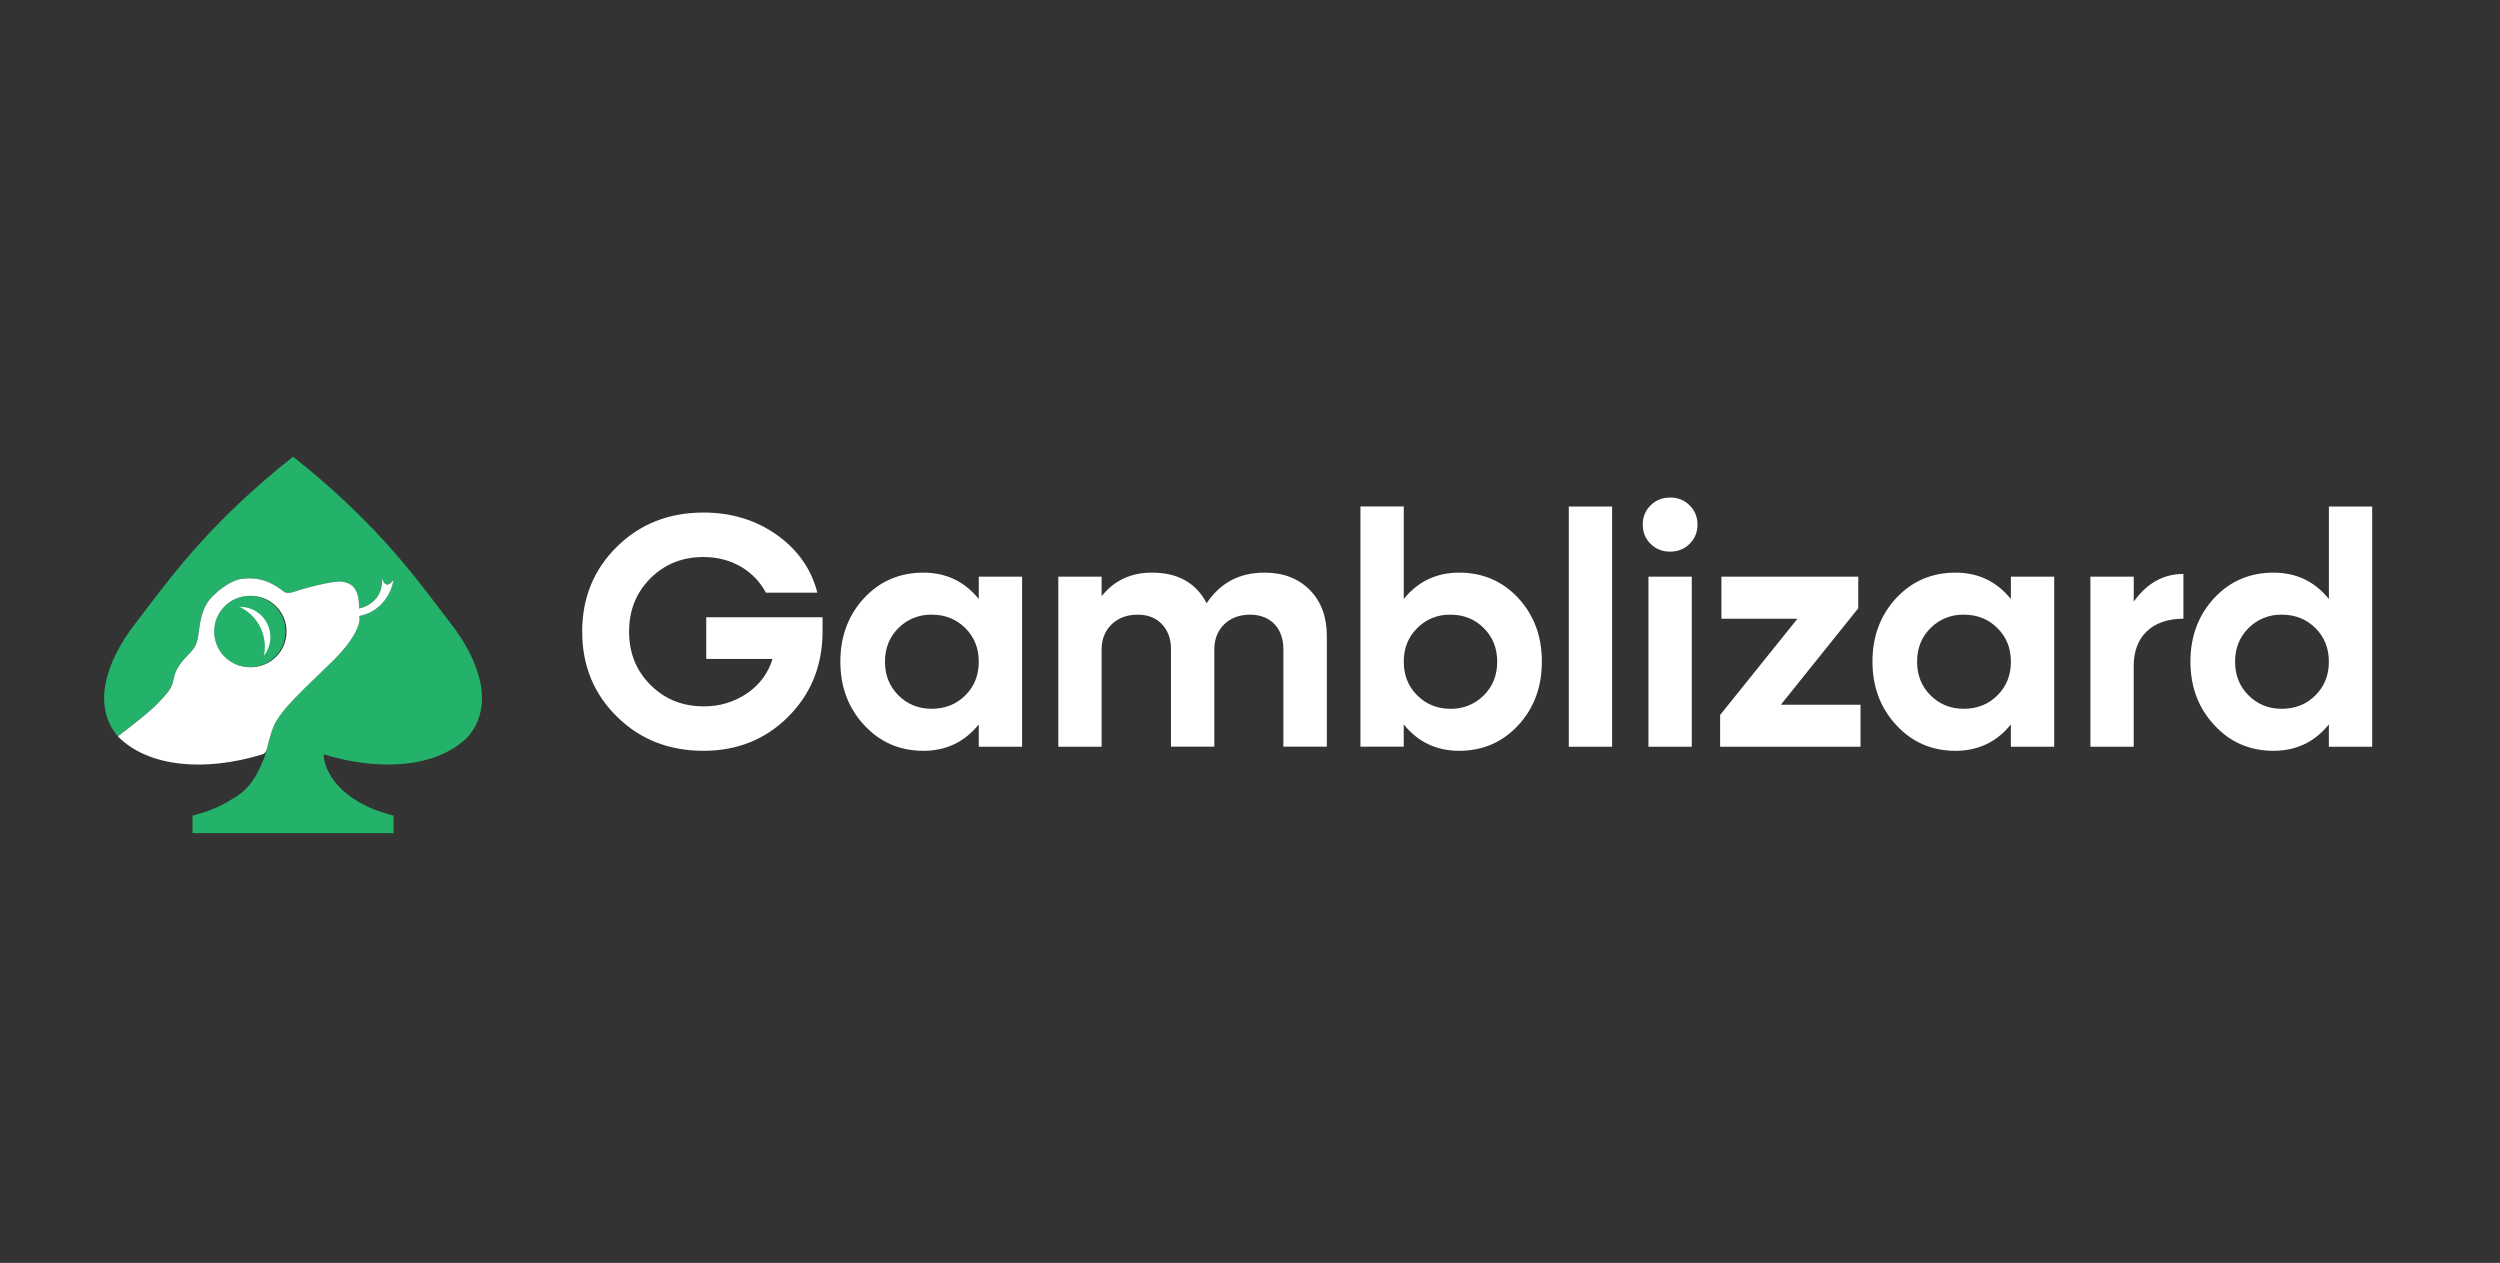 <svg width="97" height="49" viewBox="0 0 97 49" fill="none" xmlns="http://www.w3.org/2000/svg">
<rect x="0" y="0" width="97" height="49" fill="#333333" stroke="none"/>
<g clip-path="url(#clip0_553_123952)">
<g clip-path="url(#clip1_553_123952)">
<path d="M17.476 24.173C18.664 25.701 19.172 27.4 18.155 28.589C16.971 29.774 14.777 29.946 12.579 29.274C12.569 29.271 12.558 29.278 12.559 29.289C12.571 29.865 13.127 31.109 15.272 31.646V32.326H7.47V31.646C8.119 31.483 8.622 31.256 9.009 31.002C9.732 30.618 10.016 29.955 10.162 29.614C10.181 29.567 10.203 29.52 10.225 29.474C10.275 29.371 10.319 29.194 10.37 28.988C10.45 28.657 10.55 28.25 10.731 27.954C11.024 27.474 11.477 27.021 12.81 25.742C13.876 24.718 14 24.089 13.93 23.902C14.889 23.711 15.218 22.881 15.262 22.49C15.006 22.874 14.853 22.597 14.809 22.41C14.894 23.22 14.259 23.547 13.929 23.61C13.929 22.836 13.663 22.623 13.263 22.57C12.863 22.517 11.611 22.89 11.371 22.97C11.179 23.034 11.06 22.996 11.024 22.97C10.331 22.41 9.798 22.41 9.372 22.463C8.945 22.517 8.492 22.89 8.226 23.156C7.959 23.423 7.799 23.796 7.719 24.436C7.643 25.042 7.591 25.098 7.245 25.466L7.186 25.529C6.821 25.918 6.767 26.174 6.72 26.399C6.715 26.419 6.711 26.44 6.706 26.461C6.653 26.701 6.493 26.914 6.04 27.368C5.749 27.658 5.06 28.198 4.57 28.57C3.574 27.382 4.084 25.693 5.265 24.173C5.409 23.988 5.557 23.793 5.712 23.588C6.837 22.108 8.346 20.122 11.337 17.746C11.346 17.738 11.358 17.734 11.37 17.734C11.382 17.734 11.394 17.738 11.404 17.746C14.396 20.122 15.904 22.108 17.029 23.588C17.184 23.793 17.333 23.988 17.476 24.173Z" fill="#24B26A"/>
<path d="M9.691 25.89C9.873 25.89 10.053 25.854 10.221 25.784C10.389 25.715 10.542 25.612 10.671 25.484C10.8 25.355 10.902 25.202 10.971 25.034C11.041 24.866 11.077 24.686 11.077 24.504C11.077 24.322 11.041 24.141 10.971 23.973C10.902 23.805 10.8 23.652 10.671 23.524C10.542 23.395 10.389 23.293 10.221 23.223C10.053 23.154 9.873 23.118 9.691 23.118C9.323 23.118 8.971 23.264 8.711 23.524C8.451 23.784 8.305 24.136 8.305 24.504C8.305 24.871 8.451 25.224 8.711 25.484C8.971 25.744 9.323 25.89 9.691 25.89Z" fill="#24B26A"/>
<path fill-rule="evenodd" clip-rule="evenodd" d="M4.574 28.569C5.064 28.198 5.752 27.659 6.044 27.368C6.497 26.914 6.656 26.701 6.71 26.461L6.723 26.398C6.771 26.174 6.824 25.918 7.19 25.528L7.248 25.466C7.595 25.098 7.647 25.042 7.723 24.436C7.803 23.796 7.963 23.423 8.229 23.156C8.496 22.89 8.949 22.516 9.375 22.463C9.802 22.41 10.335 22.41 11.028 22.97C11.063 22.996 11.182 23.034 11.374 22.97C11.614 22.89 12.867 22.516 13.267 22.57C13.667 22.623 13.933 22.836 13.933 23.61C14.262 23.547 14.898 23.22 14.813 22.41C14.857 22.597 15.01 22.874 15.266 22.49C15.221 22.88 14.892 23.71 13.933 23.903C14.004 24.089 13.88 24.718 12.813 25.742C11.481 27.021 11.028 27.474 10.734 27.954C10.554 28.25 10.454 28.657 10.373 28.988C10.323 29.185 10.281 29.233 10.166 29.274C7.968 29.946 5.774 29.774 4.59 28.588C4.584 28.582 4.579 28.576 4.574 28.57V28.569ZM9.695 25.889C9.88 25.894 10.064 25.861 10.236 25.794C10.409 25.727 10.566 25.625 10.699 25.496C10.832 25.367 10.937 25.213 11.009 25.042C11.081 24.872 11.118 24.688 11.118 24.503C11.118 24.318 11.081 24.135 11.009 23.964C10.937 23.794 10.832 23.639 10.699 23.51C10.566 23.381 10.409 23.28 10.236 23.212C10.064 23.145 9.88 23.113 9.695 23.118C9.327 23.118 8.975 23.264 8.715 23.524C8.455 23.784 8.309 24.136 8.309 24.504C8.309 24.871 8.455 25.224 8.715 25.484C8.975 25.744 9.327 25.889 9.695 25.889Z" fill="white"/>
<path fill-rule="evenodd" clip-rule="evenodd" d="M10.242 25.44C10.319 25.064 10.268 24.672 10.097 24.328C9.925 23.985 9.642 23.709 9.295 23.545H9.318C9.538 23.545 9.753 23.607 9.939 23.723C10.126 23.84 10.275 24.006 10.372 24.204C10.468 24.401 10.507 24.622 10.484 24.84C10.461 25.059 10.377 25.267 10.242 25.44Z" fill="white"/>
<path d="M27.403 25.567H29.975C29.805 26.117 29.476 26.565 28.989 26.9C28.49 27.239 27.899 27.416 27.296 27.406C26.481 27.406 25.792 27.128 25.242 26.578C24.686 26.028 24.408 25.333 24.408 24.506C24.408 23.678 24.686 22.989 25.236 22.439C25.786 21.889 26.475 21.612 27.296 21.612C27.833 21.612 28.313 21.738 28.743 21.984C29.166 22.237 29.495 22.572 29.716 22.995H31.713C31.479 22.079 30.955 21.334 30.14 20.752C29.324 20.177 28.376 19.887 27.296 19.887C25.95 19.887 24.832 20.329 23.935 21.214C23.037 22.098 22.589 23.198 22.589 24.506C22.589 25.82 23.037 26.919 23.935 27.804C24.832 28.689 25.95 29.131 27.296 29.131C28.598 29.131 29.691 28.695 30.569 27.823C31.447 26.951 31.896 25.87 31.915 24.575V23.95H27.403V25.567ZM37.976 23.242C37.426 22.559 36.706 22.218 35.828 22.218C34.912 22.218 34.141 22.547 33.528 23.204C32.915 23.867 32.606 24.689 32.606 25.668C32.606 26.654 32.916 27.475 33.534 28.138C34.147 28.802 34.912 29.131 35.828 29.131C36.706 29.131 37.427 28.79 37.976 28.107V28.973H39.657V22.376H37.977L37.976 23.242ZM36.15 27.501C35.632 27.501 35.202 27.324 34.855 26.976C34.508 26.629 34.337 26.193 34.337 25.675C34.337 25.156 34.507 24.72 34.855 24.373C35.023 24.202 35.225 24.067 35.448 23.977C35.671 23.887 35.91 23.843 36.15 23.849C36.675 23.849 37.11 24.025 37.458 24.373C37.806 24.72 37.976 25.156 37.976 25.675C37.976 26.193 37.806 26.629 37.458 26.976C37.111 27.324 36.675 27.501 36.15 27.501ZM49.061 22.218C48.088 22.218 47.343 22.616 46.818 23.406C46.408 22.616 45.7 22.218 44.695 22.218C43.88 22.218 43.229 22.521 42.742 23.134V22.376H41.062V28.973H42.742V25.207C42.742 24.803 42.875 24.474 43.134 24.221C43.394 23.975 43.728 23.849 44.139 23.849C44.531 23.849 44.847 23.969 45.08 24.215C45.314 24.461 45.434 24.784 45.434 25.182V28.972H47.115V25.207C47.115 24.803 47.242 24.474 47.501 24.221C47.76 23.975 48.094 23.849 48.505 23.849C49.295 23.849 49.795 24.373 49.795 25.182V28.972H51.481V24.676C51.481 23.936 51.261 23.336 50.818 22.888C50.369 22.439 49.788 22.218 49.061 22.218ZM56.614 22.218C55.736 22.218 55.015 22.559 54.466 23.242V19.652H52.785V28.972H54.465V28.107C55.015 28.79 55.735 29.131 56.614 29.131C57.53 29.131 58.294 28.802 58.908 28.139C59.521 27.475 59.824 26.654 59.824 25.669C59.824 24.689 59.521 23.867 58.908 23.204C58.295 22.547 57.53 22.218 56.614 22.218ZM54.984 26.976C54.636 26.629 54.466 26.193 54.466 25.675C54.466 25.156 54.636 24.72 54.984 24.373C55.152 24.202 55.354 24.067 55.577 23.977C55.8 23.887 56.038 23.843 56.279 23.849C56.797 23.849 57.227 24.025 57.574 24.373C57.922 24.72 58.092 25.156 58.092 25.675C58.092 26.193 57.922 26.629 57.574 26.976C57.405 27.148 57.203 27.282 56.981 27.373C56.758 27.463 56.519 27.507 56.279 27.501C55.761 27.501 55.331 27.324 54.984 26.976ZM62.549 28.973V19.653H60.869V28.973H62.549ZM65.558 21.1C65.657 21.003 65.735 20.887 65.787 20.759C65.84 20.63 65.865 20.493 65.862 20.354C65.865 20.216 65.84 20.078 65.788 19.95C65.736 19.822 65.658 19.706 65.559 19.609C65.46 19.509 65.341 19.431 65.211 19.378C65.08 19.326 64.94 19.301 64.8 19.305C64.497 19.305 64.244 19.406 64.042 19.609C63.943 19.706 63.865 19.822 63.813 19.95C63.761 20.078 63.736 20.216 63.739 20.354C63.739 20.651 63.839 20.898 64.042 21.1C64.244 21.302 64.497 21.403 64.8 21.403C65.103 21.403 65.356 21.302 65.558 21.1ZM65.641 28.973V22.376H63.96V28.973H65.641ZM72.101 23.602V22.376H66.791V24.006H69.742L66.741 27.741V28.973H72.188V27.343H69.098L72.099 23.602H72.101ZM78.022 23.242C77.472 22.559 76.752 22.218 75.874 22.218C74.958 22.218 74.187 22.547 73.574 23.204C72.961 23.867 72.652 24.689 72.652 25.668C72.652 26.654 72.962 27.475 73.58 28.138C74.193 28.802 74.958 29.131 75.874 29.131C76.753 29.131 77.473 28.79 78.022 28.107V28.973H79.703V22.376H78.023L78.022 23.242ZM76.196 27.501C75.678 27.501 75.249 27.324 74.901 26.976C74.554 26.629 74.383 26.193 74.383 25.675C74.383 25.156 74.553 24.72 74.901 24.373C75.069 24.202 75.271 24.067 75.494 23.977C75.717 23.887 75.956 23.843 76.196 23.849C76.721 23.849 77.156 24.025 77.504 24.373C77.852 24.72 78.023 25.156 78.023 25.675C78.023 26.193 77.852 26.629 77.504 26.976C77.157 27.324 76.721 27.501 76.196 27.501ZM82.789 22.376H81.108V28.973H82.788V25.826C82.788 24.708 83.496 24.006 84.716 24.006V22.269C83.939 22.269 83.3 22.629 82.789 23.343V22.376ZM90.361 23.242C89.811 22.559 89.091 22.218 88.211 22.218C87.296 22.218 86.525 22.547 85.911 23.204C85.299 23.867 84.989 24.689 84.989 25.668C84.989 26.654 85.299 27.475 85.919 28.138C86.531 28.802 87.296 29.131 88.212 29.131C89.09 29.131 89.81 28.79 90.36 28.107V28.973H92.041V19.653H90.361V23.242ZM88.534 27.501C88.016 27.501 87.586 27.324 87.239 26.976C86.891 26.629 86.721 26.193 86.721 25.675C86.721 25.156 86.891 24.72 87.239 24.373C87.407 24.202 87.609 24.067 87.832 23.977C88.055 23.887 88.293 23.843 88.534 23.849C89.059 23.849 89.494 24.025 89.842 24.373C90.19 24.72 90.36 25.156 90.36 25.675C90.36 26.193 90.19 26.629 89.842 26.976C89.495 27.324 89.059 27.501 88.534 27.501Z" fill="white"/>
</g>
</g>
<defs>
<clipPath id="clip0_553_123952">
<rect width="96" height="48" fill="white" transform="translate(0.041 0.734)"/>
</clipPath>
<clipPath id="clip1_553_123952">
<rect width="96" height="48" fill="white" transform="translate(0.041 0.734)"/>
</clipPath>
</defs>
</svg>
